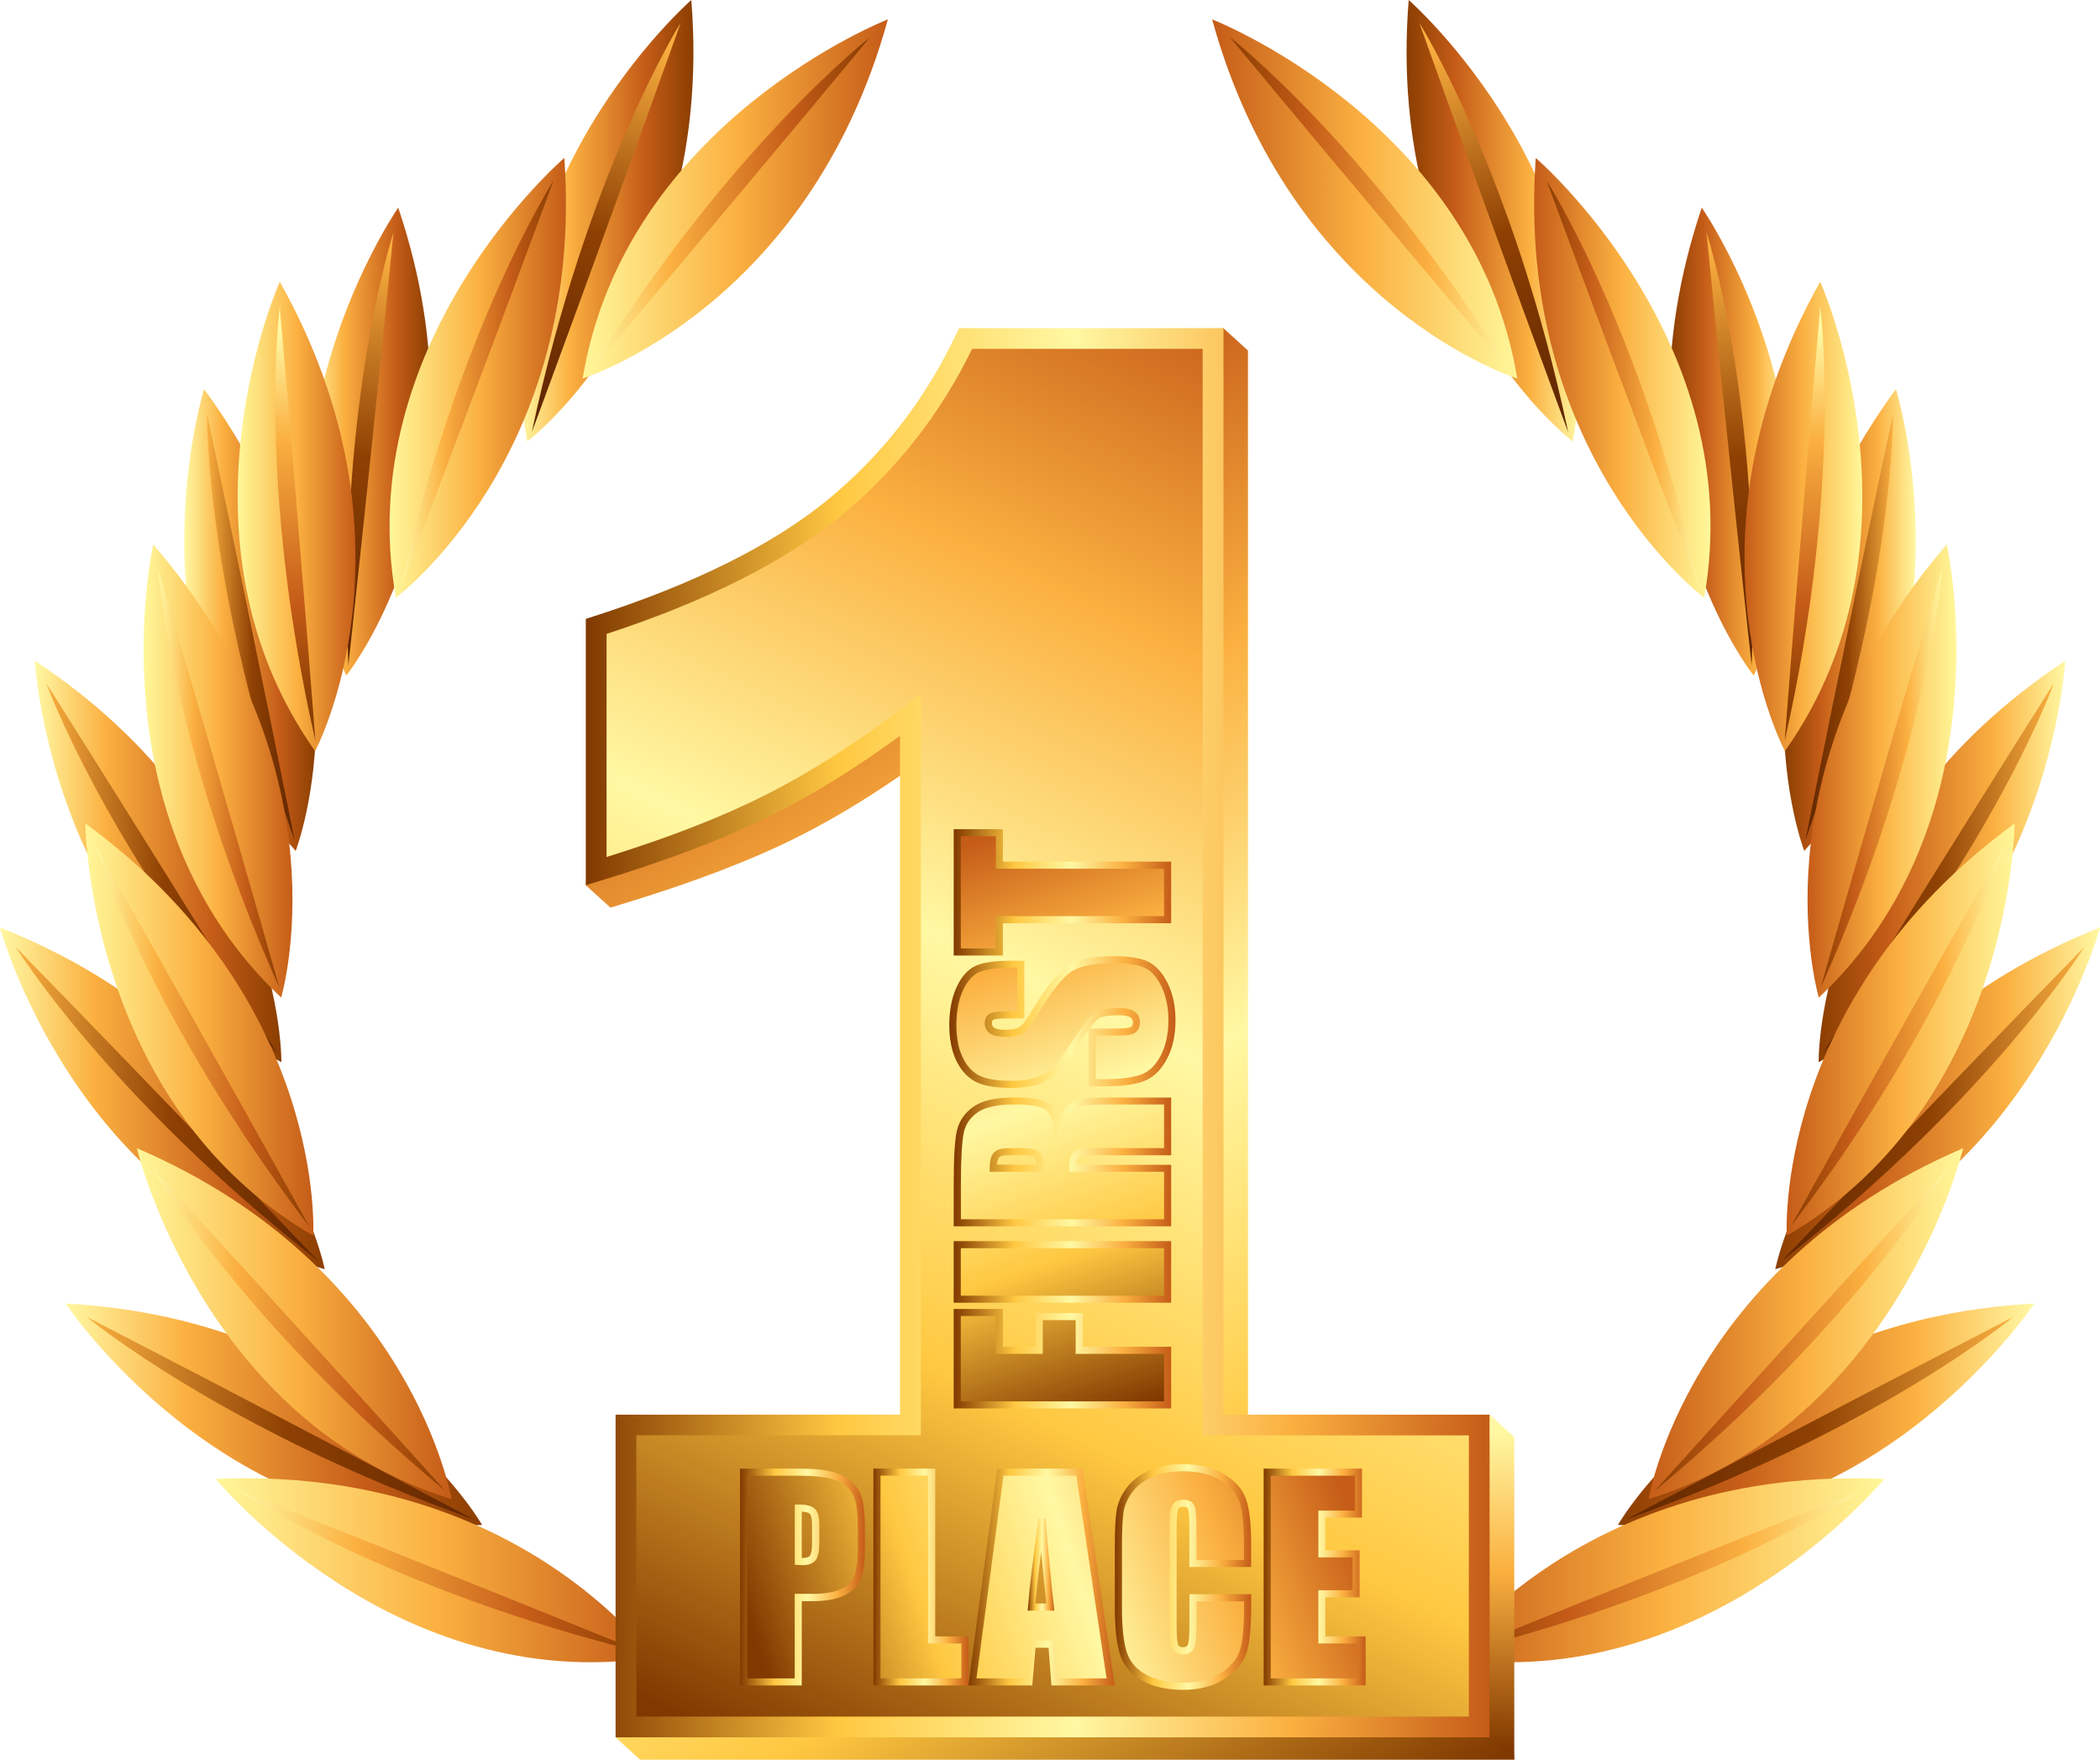 <svg width="111" height="93" viewBox="0 0 111 93" fill="none" xmlns="http://www.w3.org/2000/svg">
<g clip-path="url(#clip0_33952_840)">
<path d="M107.528 68.893C107.528 68.893 99.299 81.277 85.519 80.595C85.519 80.595 91.687 69.754 107.528 68.893Z" fill="url(#paint0_linear_33952_840)"/>
<path d="M106.41 69.605C106.41 69.605 99.219 75.587 85.97 80.295C85.97 80.295 95.985 74.983 106.41 69.605Z" fill="url(#paint1_linear_33952_840)"/>
<path d="M111 49.023C111 49.023 107.123 63.373 93.836 67.078C93.836 67.078 96.248 54.847 111 49.023Z" fill="url(#paint2_linear_33952_840)"/>
<path d="M110.165 50.055C110.165 50.055 105.241 58.002 94.17 66.649C94.17 66.649 101.982 58.448 110.165 50.055Z" fill="url(#paint3_linear_33952_840)"/>
<path d="M109.16 34.923C109.16 34.923 108.354 49.76 96.127 56.137C96.127 56.137 95.939 43.673 109.16 34.923Z" fill="url(#paint4_linear_33952_840)"/>
<path d="M108.559 36.109C108.559 36.109 105.4 44.901 96.365 55.654C96.365 55.654 102.299 46.009 108.559 36.109Z" fill="url(#paint5_linear_33952_840)"/>
<path d="M100.213 20.565C100.213 20.565 104.619 34.761 95.368 44.972C95.368 44.972 90.856 33.349 100.213 20.565Z" fill="url(#paint6_linear_33952_840)"/>
<path d="M100.058 21.88C100.058 21.88 100.15 31.218 95.422 44.431C95.422 44.431 97.634 33.333 100.058 21.88Z" fill="url(#paint7_linear_33952_840)"/>
<path d="M89.951 10.974C89.951 10.974 98.435 23.188 92.697 35.706C92.697 35.706 84.889 25.973 89.951 10.974Z" fill="url(#paint8_linear_33952_840)"/>
<path d="M90.201 12.281C90.201 12.281 93.11 21.16 92.588 35.177C92.588 35.177 91.349 23.933 90.201 12.281Z" fill="url(#paint9_linear_33952_840)"/>
<path d="M74.46 0C74.46 0 85.657 9.8 83.128 23.329C83.128 23.329 73.188 15.773 74.46 0Z" fill="url(#paint10_linear_33952_840)"/>
<path d="M75.02 1.203C75.02 1.203 79.994 9.117 82.89 22.846C82.89 22.846 78.959 12.235 75.02 1.203Z" fill="url(#paint11_linear_33952_840)"/>
<path d="M99.595 78.167C99.595 78.167 90.155 89.665 76.514 87.605C76.514 87.605 83.746 77.439 99.595 78.167Z" fill="url(#paint12_linear_33952_840)"/>
<path d="M98.41 78.767C98.41 78.767 90.648 83.995 76.998 87.351C76.998 87.351 87.497 83.071 98.41 78.767Z" fill="url(#paint13_linear_33952_840)"/>
<path d="M103.768 60.683C103.768 60.683 100.313 75.141 87.138 79.229C87.138 79.229 89.192 66.932 103.768 60.683Z" fill="url(#paint14_linear_33952_840)"/>
<path d="M102.967 61.741C102.967 61.741 98.281 69.825 87.464 78.796C87.464 78.796 95.034 70.371 102.967 61.741Z" fill="url(#paint15_linear_33952_840)"/>
<path d="M106.489 43.519C106.489 43.519 106.368 58.381 94.445 65.308C94.445 65.308 93.682 52.869 106.489 43.519Z" fill="url(#paint16_linear_33952_840)"/>
<path d="M105.942 44.726C105.942 44.726 103.192 53.656 94.662 64.808C94.662 64.808 100.146 54.904 105.942 44.726Z" fill="url(#paint17_linear_33952_840)"/>
<path d="M102.9 28.774C102.9 28.774 106.168 43.273 96.14 52.723C96.14 52.723 92.563 40.78 102.9 28.774Z" fill="url(#paint18_linear_33952_840)"/>
<path d="M102.645 30.077C102.645 30.077 101.999 39.394 96.236 52.195C96.236 52.195 99.32 41.309 102.645 30.077Z" fill="url(#paint19_linear_33952_840)"/>
<path d="M96.211 14.887C96.211 14.887 102.295 28.454 94.345 39.698C94.345 39.698 88.465 28.699 96.211 14.887Z" fill="url(#paint20_linear_33952_840)"/>
<path d="M96.215 16.215C96.215 16.215 97.433 25.477 94.333 39.161C94.333 39.161 95.192 27.879 96.215 16.215Z" fill="url(#paint21_linear_33952_840)"/>
<path d="M81.175 8.347C81.175 8.347 92.472 18.034 90.08 31.588C90.08 31.588 80.065 24.133 81.175 8.347Z" fill="url(#paint22_linear_33952_840)"/>
<path d="M81.747 9.545C81.747 9.545 86.805 17.405 89.838 31.105C89.838 31.105 85.799 20.536 81.747 9.545Z" fill="url(#paint23_linear_33952_840)"/>
<path d="M64.07 1.024C64.07 1.024 77.949 6.423 80.198 20.003C80.198 20.003 68.272 16.285 64.07 1.024Z" fill="url(#paint24_linear_33952_840)"/>
<path d="M65.008 1.965C65.008 1.965 72.395 7.706 79.814 19.624C79.814 19.624 72.487 10.986 65.008 1.965Z" fill="url(#paint25_linear_33952_840)"/>
<path d="M3.468 68.893C3.468 68.893 11.701 81.277 25.481 80.595C25.481 80.595 19.313 69.754 3.468 68.893Z" fill="url(#paint26_linear_33952_840)"/>
<path d="M4.59 69.605C4.59 69.605 11.781 75.587 25.03 80.295C25.03 80.295 15.019 74.983 4.59 69.605Z" fill="url(#paint27_linear_33952_840)"/>
<path d="M0 49.023C0 49.023 3.877 63.373 17.164 67.078C17.164 67.078 14.752 54.847 0 49.023Z" fill="url(#paint28_linear_33952_840)"/>
<path d="M0.835 50.055C0.835 50.055 5.759 58.002 16.83 66.649C16.83 66.649 9.018 58.448 0.835 50.055Z" fill="url(#paint29_linear_33952_840)"/>
<path d="M1.845 34.923C1.845 34.923 2.65 49.76 14.873 56.137C14.873 56.137 15.061 43.673 1.845 34.923Z" fill="url(#paint30_linear_33952_840)"/>
<path d="M2.445 36.109C2.445 36.109 5.609 44.901 14.639 55.654C14.639 55.654 8.705 46.009 2.445 36.109Z" fill="url(#paint31_linear_33952_840)"/>
<path d="M10.787 20.565C10.787 20.565 6.381 34.761 15.628 44.972C15.628 44.972 20.139 33.349 10.787 20.565Z" fill="url(#paint32_linear_33952_840)"/>
<path d="M10.942 21.88C10.942 21.88 10.846 31.218 15.578 44.431C15.578 44.431 13.366 33.333 10.942 21.88Z" fill="url(#paint33_linear_33952_840)"/>
<path d="M21.049 10.974C21.049 10.974 12.565 23.188 18.303 35.706C18.303 35.706 26.111 25.973 21.049 10.974Z" fill="url(#paint34_linear_33952_840)"/>
<path d="M20.799 12.281C20.799 12.281 17.89 21.16 18.412 35.177C18.412 35.177 19.651 23.933 20.799 12.281Z" fill="url(#paint35_linear_33952_840)"/>
<path d="M36.54 0C36.54 0 25.343 9.8 27.872 23.329C27.872 23.329 37.812 15.773 36.54 0Z" fill="url(#paint36_linear_33952_840)"/>
<path d="M35.98 1.203C35.98 1.203 31.006 9.117 28.11 22.846C28.11 22.846 32.041 12.235 35.98 1.203Z" fill="url(#paint37_linear_33952_840)"/>
<path d="M11.409 78.167C11.409 78.167 20.849 89.665 34.491 87.605C34.491 87.605 27.259 77.439 11.409 78.167Z" fill="url(#paint38_linear_33952_840)"/>
<path d="M12.594 78.767C12.594 78.767 20.352 83.995 34.007 87.351C34.007 87.351 23.507 83.071 12.594 78.767Z" fill="url(#paint39_linear_33952_840)"/>
<path d="M7.232 60.683C7.232 60.683 10.687 75.141 23.862 79.229C23.862 79.229 21.809 66.932 7.232 60.683Z" fill="url(#paint40_linear_33952_840)"/>
<path d="M8.037 61.741C8.037 61.741 12.724 69.825 23.54 78.796C23.54 78.796 15.97 70.371 8.037 61.741Z" fill="url(#paint41_linear_33952_840)"/>
<path d="M4.511 43.519C4.511 43.519 4.632 58.381 16.555 65.308C16.555 65.308 17.314 52.869 4.511 43.519Z" fill="url(#paint42_linear_33952_840)"/>
<path d="M5.058 44.726C5.058 44.726 7.812 53.656 16.338 64.808C16.338 64.808 10.85 54.904 5.058 44.726Z" fill="url(#paint43_linear_33952_840)"/>
<path d="M8.1 28.774C8.1 28.774 4.832 43.273 14.86 52.723C14.86 52.723 18.437 40.78 8.1 28.774Z" fill="url(#paint44_linear_33952_840)"/>
<path d="M8.359 30.077C8.359 30.077 9.005 39.394 14.768 52.195C14.768 52.195 11.685 41.309 8.359 30.077Z" fill="url(#paint45_linear_33952_840)"/>
<path d="M14.789 14.887C14.789 14.887 8.705 28.454 16.655 39.698C16.655 39.698 22.53 28.699 14.789 14.887Z" fill="url(#paint46_linear_33952_840)"/>
<path d="M14.785 16.215C14.785 16.215 13.567 25.477 16.672 39.161C16.672 39.161 15.812 27.879 14.785 16.215Z" fill="url(#paint47_linear_33952_840)"/>
<path d="M29.829 8.347C29.829 8.347 18.533 18.034 20.924 31.588C20.924 31.588 30.939 24.133 29.829 8.347Z" fill="url(#paint48_linear_33952_840)"/>
<path d="M29.258 9.545C29.258 9.545 24.2 17.405 21.166 31.105C21.166 31.105 25.206 20.536 29.258 9.545Z" fill="url(#paint49_linear_33952_840)"/>
<path d="M46.931 1.024C46.931 1.024 33.051 6.423 30.797 20.003C30.797 20.003 42.724 16.285 46.931 1.024Z" fill="url(#paint50_linear_33952_840)"/>
<path d="M45.992 1.965C45.992 1.965 38.605 7.706 31.186 19.624C31.186 19.624 38.509 10.986 45.992 1.965Z" fill="url(#paint51_linear_33952_840)"/>
<path d="M65.964 75.949V18.525L64.662 17.343L51.984 18.525L51.838 18.841C50.198 22.313 47.899 25.273 45.003 27.638C42.094 30.006 37.933 32.075 32.646 33.774L32.266 33.895L30.964 46.787L32.266 47.969L32.976 47.753C36.636 46.642 39.728 45.455 42.165 44.235C44.327 43.149 46.58 41.754 48.875 40.072V75.953H33.84L32.538 91.822L33.84 93.004H80.044L78.742 75.953V74.77L65.968 75.953L65.964 75.949Z" fill="url(#paint52_linear_33952_840)"/>
<path d="M64.115 75.312V17.888H51.037C49.355 21.452 47.022 24.449 44.047 26.876C41.072 29.299 36.894 31.38 31.511 33.108V46.042C35.158 44.935 38.192 43.769 40.612 42.558C43.033 41.342 45.533 39.756 48.12 37.791V75.312H33.08V91.264H78.183V75.312H64.107H64.115Z" fill="url(#paint53_linear_33952_840)"/>
<path d="M78.738 91.818H32.538V74.766H47.573V38.886C45.278 40.568 43.025 41.962 40.863 43.049C38.426 44.269 35.334 45.455 31.674 46.567L30.964 46.783V32.708L31.344 32.587C36.636 30.889 40.792 28.82 43.705 26.451C46.601 24.087 48.9 21.135 50.54 17.659L50.691 17.343H64.67V74.766H78.746V91.818H78.738ZM33.635 90.723H77.64V75.861H63.569V18.438H51.383C49.685 21.922 47.335 24.903 44.398 27.3C41.451 29.698 37.303 31.788 32.062 33.503V45.293C35.35 44.269 38.142 43.182 40.366 42.062C42.745 40.872 45.245 39.286 47.79 37.354L48.675 36.684V75.857H33.635V90.719V90.723Z" fill="url(#paint54_linear_33952_840)"/>
<path d="M50.615 74.25V69.367H52.84V71.365H54.947V69.584H57.063V71.365H61.733V74.246H50.615V74.25Z" fill="url(#paint55_linear_33952_840)"/>
<path d="M50.615 65.783H61.733V68.663H50.615V65.783Z" fill="url(#paint56_linear_33952_840)"/>
<path d="M50.615 64.626V62.586C50.615 61.224 50.67 60.304 50.774 59.822C50.878 59.339 51.15 58.947 51.584 58.644C52.017 58.34 52.706 58.19 53.653 58.19C54.517 58.19 55.102 58.298 55.398 58.51C55.694 58.727 55.873 59.147 55.932 59.776C56.074 59.206 56.266 58.822 56.504 58.623C56.742 58.427 56.963 58.306 57.159 58.256C57.359 58.211 57.906 58.185 58.803 58.185H61.733V60.862H58.039C57.447 60.862 57.075 60.908 56.938 61.004C56.796 61.1 56.725 61.341 56.725 61.741H61.737V64.626H50.62H50.615ZM52.518 61.741H54.989C54.989 61.416 54.943 61.191 54.855 61.062C54.763 60.933 54.475 60.867 53.987 60.867H53.378C53.023 60.867 52.794 60.929 52.685 61.054C52.577 61.179 52.518 61.412 52.518 61.741Z" fill="url(#paint57_linear_33952_840)"/>
<path d="M53.979 50.962V53.639H53.153C52.769 53.639 52.523 53.672 52.418 53.743C52.314 53.81 52.26 53.926 52.26 54.085C52.26 54.255 52.331 54.389 52.472 54.476C52.614 54.568 52.827 54.609 53.119 54.609C53.491 54.609 53.77 54.559 53.958 54.459C54.146 54.364 54.371 54.093 54.638 53.648C55.402 52.365 56.032 51.553 56.52 51.225C57.009 50.892 57.801 50.725 58.891 50.725C59.684 50.725 60.268 50.817 60.639 51C61.015 51.183 61.328 51.541 61.582 52.074C61.837 52.603 61.962 53.219 61.962 53.922C61.962 54.692 61.816 55.354 61.524 55.895C61.232 56.441 60.86 56.799 60.406 56.969C59.951 57.14 59.308 57.223 58.473 57.223H57.743V54.547H59.095C59.512 54.547 59.779 54.509 59.896 54.434C60.017 54.359 60.076 54.226 60.076 54.035C60.076 53.843 60.001 53.697 59.846 53.606C59.696 53.514 59.471 53.468 59.174 53.468C58.519 53.468 58.089 53.56 57.889 53.735C57.689 53.918 57.351 54.368 56.879 55.084C56.404 55.8 56.057 56.274 55.844 56.507C55.631 56.74 55.331 56.932 54.951 57.086C54.572 57.24 54.087 57.315 53.495 57.315C52.644 57.315 52.022 57.207 51.63 56.99C51.237 56.774 50.928 56.42 50.707 55.937C50.486 55.454 50.373 54.871 50.373 54.184C50.373 53.435 50.494 52.794 50.736 52.27C50.978 51.741 51.283 51.391 51.654 51.221C52.022 51.05 52.648 50.962 53.532 50.962H53.975H53.979Z" fill="url(#paint58_linear_33952_840)"/>
<path d="M50.615 44.011H52.84V45.726H61.733V48.606H52.84V50.309H50.615V44.006V44.011Z" fill="url(#paint59_linear_33952_840)"/>
<path d="M61.904 74.438H50.411V69.18H53.011V71.178H54.747V69.396H57.234V71.178H61.904V74.438ZM50.786 74.063H61.528V71.553H56.858V69.771H55.118V71.553H52.635V69.554H50.786V74.063Z" fill="url(#paint60_linear_33952_840)"/>
<path d="M61.904 68.851H50.411V65.595H61.904V68.851ZM50.786 68.48H61.528V65.97H50.786V68.48Z" fill="url(#paint61_linear_33952_840)"/>
<path d="M61.904 64.813H50.411V62.586C50.411 61.2 50.465 60.284 50.574 59.78C50.691 59.255 50.987 58.818 51.458 58.489C51.926 58.161 52.639 58.002 53.637 58.002C54.551 58.002 55.156 58.119 55.49 58.361C55.702 58.51 55.857 58.739 55.961 59.051C56.078 58.802 56.207 58.61 56.366 58.485C56.629 58.269 56.871 58.136 57.096 58.081C57.313 58.027 57.864 58.007 58.786 58.007H61.904V61.058H58.023C57.246 61.058 57.059 61.141 57.021 61.166C57 61.179 56.921 61.249 56.9 61.562H61.904V64.817V64.813ZM50.786 64.438H61.528V61.928H56.516V61.741C56.516 61.266 56.612 60.983 56.812 60.85C56.934 60.771 57.18 60.679 58.019 60.679H61.528V58.373H58.782C57.689 58.373 57.309 58.406 57.184 58.44C57.013 58.481 56.817 58.589 56.604 58.768C56.399 58.939 56.228 59.293 56.095 59.818L55.828 60.883L55.727 59.788C55.673 59.218 55.519 58.835 55.268 58.656C55.089 58.527 54.655 58.369 53.637 58.369C52.731 58.369 52.072 58.51 51.675 58.789C51.279 59.068 51.041 59.418 50.945 59.855C50.845 60.325 50.791 61.237 50.791 62.578V64.434L50.786 64.438ZM55.16 61.928H52.314V61.741C52.314 61.358 52.381 61.091 52.527 60.929C52.673 60.758 52.948 60.679 53.361 60.679H53.971C54.547 60.679 54.864 60.763 54.993 60.954C55.106 61.116 55.16 61.374 55.16 61.741V61.928ZM52.694 61.553H54.776C54.759 61.316 54.713 61.208 54.68 61.162C54.68 61.162 54.592 61.05 53.966 61.05H53.357C52.956 61.05 52.836 61.137 52.806 61.175C52.773 61.216 52.715 61.316 52.694 61.553Z" fill="url(#paint62_linear_33952_840)"/>
<path d="M53.491 57.498C52.602 57.498 51.959 57.386 51.533 57.153C51.104 56.916 50.77 56.532 50.528 56.012C50.294 55.504 50.177 54.892 50.177 54.18C50.177 53.406 50.307 52.736 50.557 52.186C50.816 51.62 51.154 51.237 51.563 51.05C51.963 50.863 52.602 50.775 53.52 50.775H54.146V53.827H53.132C52.635 53.827 52.518 53.889 52.502 53.897C52.481 53.91 52.431 53.943 52.431 54.085C52.431 54.193 52.468 54.264 52.556 54.322C52.631 54.368 52.79 54.426 53.103 54.426C53.441 54.426 53.695 54.384 53.854 54.297C53.941 54.251 54.138 54.097 54.459 53.552C55.243 52.232 55.878 51.42 56.395 51.066C56.921 50.709 57.73 50.534 58.87 50.534C59.7 50.534 60.297 50.634 60.702 50.833C61.111 51.037 61.457 51.425 61.733 51.991C62 52.54 62.133 53.19 62.133 53.922C62.133 54.722 61.979 55.413 61.67 55.987C61.357 56.57 60.948 56.961 60.451 57.144C59.98 57.319 59.308 57.411 58.457 57.411H57.538V54.434C57.392 54.634 57.221 54.888 57.025 55.184C56.537 55.916 56.195 56.391 55.969 56.632C55.736 56.886 55.414 57.099 55.01 57.257C54.609 57.419 54.096 57.498 53.482 57.498H53.491ZM53.524 51.15C52.673 51.15 52.068 51.233 51.725 51.391C51.4 51.541 51.12 51.866 50.899 52.345C50.67 52.844 50.553 53.46 50.553 54.18C50.553 54.834 50.657 55.4 50.87 55.854C51.074 56.299 51.358 56.624 51.713 56.82C52.076 57.02 52.673 57.124 53.486 57.124C54.05 57.124 54.517 57.053 54.872 56.907C55.227 56.766 55.502 56.587 55.698 56.374C55.907 56.15 56.249 55.679 56.716 54.971C57.2 54.234 57.543 53.785 57.755 53.589C57.993 53.377 58.457 53.273 59.166 53.273C59.504 53.273 59.755 53.331 59.938 53.444C60.143 53.573 60.251 53.777 60.251 54.031C60.251 54.351 60.109 54.509 59.984 54.588C59.888 54.651 59.688 54.73 59.083 54.73H57.918V57.032H58.461C59.266 57.032 59.892 56.949 60.322 56.791C60.731 56.641 61.073 56.308 61.34 55.808C61.616 55.292 61.758 54.655 61.758 53.918C61.758 53.244 61.636 52.653 61.395 52.149C61.161 51.662 60.873 51.329 60.535 51.162C60.188 50.992 59.625 50.904 58.866 50.904C57.818 50.904 57.059 51.062 56.6 51.37C56.136 51.687 55.523 52.482 54.776 53.739C54.492 54.222 54.242 54.514 54.021 54.626C53.808 54.738 53.503 54.797 53.098 54.797C52.773 54.797 52.527 54.742 52.351 54.634C52.155 54.509 52.051 54.322 52.051 54.085C52.051 53.802 52.184 53.656 52.293 53.585C52.389 53.523 52.568 53.452 53.128 53.452H53.766V51.15H53.516H53.524ZM57.597 54.359H59.083C59.613 54.359 59.755 54.293 59.788 54.276C59.809 54.26 59.88 54.214 59.88 54.035C59.88 53.906 59.834 53.822 59.742 53.768C59.621 53.693 59.429 53.656 59.166 53.656C58.415 53.656 58.119 53.777 58.006 53.877C57.91 53.968 57.772 54.13 57.597 54.364V54.359Z" fill="url(#paint63_linear_33952_840)"/>
<path d="M53.011 50.501H50.411V43.823H53.011V45.538H61.904V48.794H53.011V50.501ZM50.786 50.126H52.635V48.419H61.528V45.913H52.635V44.198H50.786V50.126Z" fill="url(#paint64_linear_33952_840)"/>
<path d="M39.315 77.801H42.227C43.016 77.801 43.621 77.864 44.043 77.989C44.464 78.109 44.786 78.293 44.998 78.522C45.211 78.755 45.353 79.038 45.432 79.371C45.508 79.7 45.545 80.216 45.545 80.907V81.873C45.545 82.58 45.474 83.097 45.328 83.421C45.178 83.746 44.911 83.996 44.519 84.166C44.126 84.341 43.617 84.429 42.983 84.429H42.207V88.895H39.315V77.805V77.801ZM42.207 79.7V82.522C42.29 82.522 42.361 82.53 42.419 82.53C42.687 82.53 42.87 82.464 42.97 82.335C43.075 82.206 43.125 81.931 43.125 81.523V80.611C43.125 80.232 43.066 79.983 42.945 79.87C42.828 79.758 42.578 79.7 42.203 79.7H42.207Z" fill="url(#paint65_linear_33952_840)"/>
<path d="M49.263 77.801V86.672H51.02V88.891H46.371V77.801H49.259H49.263Z" fill="url(#paint66_linear_33952_840)"/>
<path d="M57.067 77.801L58.72 88.891H55.765L55.611 86.897H54.576L54.4 88.891H51.413L52.886 77.801H57.063H57.067ZM55.535 84.932C55.389 83.675 55.243 82.122 55.093 80.274C54.797 82.397 54.613 83.95 54.538 84.932H55.535Z" fill="url(#paint67_linear_33952_840)"/>
<path d="M65.96 82.63H63.072V80.703C63.072 80.141 63.043 79.791 62.98 79.654C62.918 79.517 62.78 79.446 62.571 79.446C62.334 79.446 62.183 79.533 62.117 79.7C62.054 79.871 62.02 80.237 62.02 80.795V85.944C62.02 86.481 62.054 86.831 62.117 86.997C62.183 87.164 62.325 87.243 62.55 87.243C62.776 87.243 62.909 87.16 62.972 86.997C63.039 86.831 63.072 86.448 63.072 85.836V84.441H65.96V84.874C65.96 86.023 65.881 86.835 65.718 87.314C65.555 87.793 65.196 88.217 64.641 88.579C64.086 88.942 63.402 89.121 62.584 89.121C61.766 89.121 61.04 88.966 60.489 88.663C59.942 88.355 59.575 87.934 59.4 87.393C59.22 86.847 59.133 86.036 59.133 84.949V81.71C59.133 80.911 59.162 80.312 59.216 79.912C59.27 79.513 59.433 79.129 59.709 78.759C59.98 78.388 60.36 78.097 60.844 77.885C61.328 77.672 61.883 77.568 62.509 77.568C63.36 77.568 64.061 77.735 64.616 78.06C65.171 78.388 65.534 78.796 65.71 79.288C65.881 79.779 65.968 80.541 65.968 81.577V82.63H65.96Z" fill="url(#paint68_linear_33952_840)"/>
<path d="M66.999 77.802H71.819V80.02H69.891V82.123H71.694V84.229H69.891V86.669H72.011V88.887H66.999V77.797V77.802Z" fill="url(#paint69_linear_33952_840)"/>
<path d="M42.378 89.079H39.114V77.618H42.211C43.025 77.618 43.638 77.681 44.08 77.81C44.535 77.943 44.886 78.143 45.12 78.401C45.353 78.655 45.516 78.967 45.599 79.329C45.679 79.679 45.716 80.195 45.716 80.911V81.877C45.716 82.618 45.641 83.147 45.478 83.505C45.311 83.871 45.011 84.15 44.577 84.346C44.164 84.529 43.621 84.624 42.966 84.624H42.378V89.087V89.079ZM39.49 88.704H42.006V84.237H42.966C43.571 84.237 44.059 84.158 44.427 83.996C44.777 83.838 45.011 83.625 45.14 83.342C45.274 83.043 45.345 82.551 45.345 81.873V80.907C45.345 80.228 45.311 79.725 45.236 79.412C45.169 79.113 45.04 78.859 44.848 78.651C44.66 78.442 44.368 78.28 43.98 78.168C43.575 78.051 42.983 77.993 42.215 77.993H39.494V88.704H39.49ZM42.407 82.718C42.344 82.718 42.273 82.718 42.186 82.709L42.011 82.701V79.516H42.198C42.632 79.516 42.912 79.587 43.071 79.741C43.233 79.895 43.308 80.174 43.308 80.615V81.527C43.308 81.993 43.246 82.285 43.112 82.456C42.974 82.63 42.737 82.722 42.411 82.722L42.407 82.718ZM42.382 82.343H42.407C42.549 82.343 42.732 82.322 42.812 82.218C42.845 82.172 42.924 82.018 42.924 81.523V80.611C42.924 80.17 42.841 80.041 42.803 80.004C42.77 79.97 42.67 79.908 42.378 79.891V82.339L42.382 82.343Z" fill="url(#paint70_linear_33952_840)"/>
<path d="M51.191 89.079H46.167V77.618H49.434V86.485H51.191V89.079ZM46.542 88.704H50.816V86.86H49.059V77.989H46.542V88.7V88.704Z" fill="url(#paint71_linear_33952_840)"/>
<path d="M55.264 80.262V80.245H54.893C54.601 82.368 54.413 83.938 54.338 84.92L54.321 85.124H55.732L55.707 84.916C55.56 83.667 55.414 82.106 55.268 80.266L55.264 80.262ZM54.726 84.745C54.784 84.067 54.889 83.155 55.035 82.002C55.127 83.03 55.218 83.946 55.306 84.745H54.726Z" fill="url(#paint72_linear_33952_840)"/>
<path d="M57.213 77.618H52.71L51.187 89.079H54.563L54.734 87.085H55.423L55.577 89.079H58.924L57.213 77.618ZM55.769 86.71H54.388L54.217 88.704H51.613L53.04 77.993H56.892L58.49 88.704H55.928L55.773 86.71H55.769Z" fill="url(#paint73_linear_33952_840)"/>
<path d="M62.567 89.312C61.691 89.312 60.956 89.15 60.38 88.829C59.792 88.5 59.396 88.038 59.204 87.455C59.02 86.897 58.928 86.056 58.928 84.953V81.715C58.928 80.911 58.957 80.295 59.012 79.891C59.07 79.462 59.249 79.046 59.538 78.655C59.825 78.259 60.234 77.943 60.743 77.718C61.253 77.493 61.837 77.381 62.484 77.381C63.368 77.381 64.107 77.556 64.687 77.901C65.275 78.251 65.672 78.696 65.86 79.225C66.043 79.737 66.131 80.511 66.131 81.577V82.818H62.868V80.707C62.868 79.983 62.813 79.783 62.788 79.733C62.776 79.704 62.747 79.633 62.55 79.633C62.321 79.633 62.288 79.725 62.275 79.766C62.237 79.866 62.192 80.124 62.192 80.794V85.944C62.192 86.585 62.237 86.831 62.275 86.927C62.292 86.968 62.325 87.055 62.534 87.055C62.705 87.055 62.755 86.989 62.784 86.927C62.818 86.843 62.872 86.598 62.872 85.836V84.254H66.135V84.874C66.135 86.052 66.052 86.872 65.881 87.376C65.705 87.896 65.317 88.354 64.729 88.733C64.145 89.112 63.419 89.308 62.571 89.308L62.567 89.312ZM62.484 77.76C61.887 77.76 61.349 77.86 60.894 78.064C60.443 78.259 60.088 78.534 59.838 78.875C59.588 79.217 59.433 79.579 59.383 79.941C59.329 80.332 59.304 80.928 59.304 81.715V84.953C59.304 86.015 59.391 86.814 59.562 87.334C59.73 87.834 60.055 88.217 60.568 88.5C61.086 88.787 61.758 88.933 62.571 88.933C63.385 88.933 64.003 88.762 64.524 88.421C65.042 88.088 65.38 87.697 65.526 87.26C65.68 86.802 65.76 85.998 65.76 84.878V84.633H63.247V85.84C63.247 86.689 63.181 86.951 63.13 87.068C63.076 87.205 62.926 87.434 62.534 87.434C62.142 87.434 61.991 87.234 61.925 87.068C61.849 86.876 61.816 86.523 61.816 85.948V80.799C61.816 80.199 61.849 79.829 61.925 79.637C61.991 79.466 62.154 79.263 62.555 79.263C62.918 79.263 63.068 79.437 63.135 79.583C63.185 79.695 63.243 79.924 63.243 80.707V82.447H65.755V81.581C65.755 80.57 65.672 79.82 65.505 79.354C65.346 78.909 65.008 78.526 64.491 78.226C63.969 77.914 63.293 77.755 62.48 77.755L62.484 77.76Z" fill="url(#paint74_linear_33952_840)"/>
<path d="M72.182 89.079H66.794V77.618H71.99V80.207H70.058V81.935H71.865V84.42H70.058V86.485H72.182V89.079ZM67.17 88.704H71.806V86.86H69.686V84.046H71.493V82.31H69.686V79.837H71.614V77.993H67.17V88.704Z" fill="url(#paint75_linear_33952_840)"/>
<path d="M80.04 93L78.738 91.817V74.766L80.04 75.948V93Z" fill="url(#paint76_linear_33952_840)"/>
</g>
<defs>
<linearGradient id="paint0_linear_33952_840" x1="85.519" y1="74.754" x2="107.528" y2="74.754" gradientUnits="userSpaceOnUse">
<stop stop-color="#8A3E01"/>
<stop offset="0.28" stop-color="#C55C18"/>
<stop offset="0.71" stop-color="#FBB040"/>
<stop offset="1" stop-color="#FFF8A3"/>
</linearGradient>
<linearGradient id="paint1_linear_33952_840" x1="85.97" y1="74.95" x2="106.41" y2="74.95" gradientUnits="userSpaceOnUse">
<stop stop-color="#612600"/>
<stop offset="0.49" stop-color="#8F4103"/>
<stop offset="1" stop-color="#FBB040"/>
</linearGradient>
<linearGradient id="paint2_linear_33952_840" x1="93.836" y1="58.052" x2="111" y2="58.052" gradientUnits="userSpaceOnUse">
<stop stop-color="#8A3E01"/>
<stop offset="0.28" stop-color="#C55C18"/>
<stop offset="0.71" stop-color="#FBB040"/>
<stop offset="1" stop-color="#FFF8A3"/>
</linearGradient>
<linearGradient id="paint3_linear_33952_840" x1="94.17" y1="58.352" x2="110.165" y2="58.352" gradientUnits="userSpaceOnUse">
<stop stop-color="#612600"/>
<stop offset="0.49" stop-color="#8F4103"/>
<stop offset="1" stop-color="#FBB040"/>
</linearGradient>
<linearGradient id="paint4_linear_33952_840" x1="96.127" y1="45.53" x2="109.16" y2="45.53" gradientUnits="userSpaceOnUse">
<stop stop-color="#8A3E01"/>
<stop offset="0.28" stop-color="#C55C18"/>
<stop offset="0.71" stop-color="#FBB040"/>
<stop offset="1" stop-color="#FFF8A3"/>
</linearGradient>
<linearGradient id="paint5_linear_33952_840" x1="96.365" y1="45.88" x2="108.559" y2="45.88" gradientUnits="userSpaceOnUse">
<stop stop-color="#612600"/>
<stop offset="0.49" stop-color="#8F4103"/>
<stop offset="1" stop-color="#FBB040"/>
</linearGradient>
<linearGradient id="paint6_linear_33952_840" x1="94.283" y1="32.767" x2="101.26" y2="32.767" gradientUnits="userSpaceOnUse">
<stop stop-color="#8A3E01"/>
<stop offset="0.28" stop-color="#C55C18"/>
<stop offset="0.71" stop-color="#FBB040"/>
<stop offset="1" stop-color="#FFF8A3"/>
</linearGradient>
<linearGradient id="paint7_linear_33952_840" x1="95.422" y1="33.158" x2="100.058" y2="33.158" gradientUnits="userSpaceOnUse">
<stop stop-color="#612600"/>
<stop offset="0.49" stop-color="#8F4103"/>
<stop offset="1" stop-color="#FBB040"/>
</linearGradient>
<linearGradient id="paint8_linear_33952_840" x1="88.244" y1="23.342" x2="94.692" y2="23.342" gradientUnits="userSpaceOnUse">
<stop stop-color="#8A3E01"/>
<stop offset="0.28" stop-color="#C55C18"/>
<stop offset="0.71" stop-color="#FBB040"/>
<stop offset="1" stop-color="#FFF8A3"/>
</linearGradient>
<linearGradient id="paint9_linear_33952_840" x1="93.093" y1="34.669" x2="90.448" y2="13.166" gradientUnits="userSpaceOnUse">
<stop stop-color="#612600"/>
<stop offset="0.49" stop-color="#8F4103"/>
<stop offset="1" stop-color="#FBB040"/>
</linearGradient>
<linearGradient id="paint10_linear_33952_840" x1="74.348" y1="11.665" x2="83.499" y2="11.665" gradientUnits="userSpaceOnUse">
<stop stop-color="#8A3E01"/>
<stop offset="0.28" stop-color="#C55C18"/>
<stop offset="0.71" stop-color="#FBB040"/>
<stop offset="1" stop-color="#FFF8A3"/>
</linearGradient>
<linearGradient id="paint11_linear_33952_840" x1="82.911" y1="21.751" x2="75.91" y2="2.245" gradientUnits="userSpaceOnUse">
<stop stop-color="#612600"/>
<stop offset="0.49" stop-color="#8F4103"/>
<stop offset="1" stop-color="#FBB040"/>
</linearGradient>
<linearGradient id="paint12_linear_33952_840" x1="76.514" y1="82.988" x2="99.595" y2="82.988" gradientUnits="userSpaceOnUse">
<stop stop-color="#C55C18"/>
<stop offset="0.49" stop-color="#FBB040"/>
<stop offset="1" stop-color="#FFF799"/>
</linearGradient>
<linearGradient id="paint13_linear_33952_840" x1="76.993" y1="83.059" x2="98.41" y2="83.059" gradientUnits="userSpaceOnUse">
<stop stop-color="#8A3E01"/>
<stop offset="0.28" stop-color="#C55C18"/>
<stop offset="0.71" stop-color="#FBB040"/>
<stop offset="1" stop-color="#FFF8A3"/>
</linearGradient>
<linearGradient id="paint14_linear_33952_840" x1="87.142" y1="69.958" x2="103.768" y2="69.958" gradientUnits="userSpaceOnUse">
<stop stop-color="#C55C18"/>
<stop offset="0.49" stop-color="#FBB040"/>
<stop offset="1" stop-color="#FFF799"/>
</linearGradient>
<linearGradient id="paint15_linear_33952_840" x1="87.464" y1="70.266" x2="102.967" y2="70.266" gradientUnits="userSpaceOnUse">
<stop stop-color="#8A3E01"/>
<stop offset="0.28" stop-color="#C55C18"/>
<stop offset="0.71" stop-color="#FBB040"/>
<stop offset="1" stop-color="#FFF8A3"/>
</linearGradient>
<linearGradient id="paint16_linear_33952_840" x1="94.441" y1="54.413" x2="106.489" y2="54.413" gradientUnits="userSpaceOnUse">
<stop stop-color="#C55C18"/>
<stop offset="0.49" stop-color="#FBB040"/>
<stop offset="1" stop-color="#FFF799"/>
</linearGradient>
<linearGradient id="paint17_linear_33952_840" x1="94.662" y1="54.767" x2="105.942" y2="54.767" gradientUnits="userSpaceOnUse">
<stop stop-color="#8A3E01"/>
<stop offset="0.28" stop-color="#C55C18"/>
<stop offset="0.71" stop-color="#FBB040"/>
<stop offset="1" stop-color="#FFF8A3"/>
</linearGradient>
<linearGradient id="paint18_linear_33952_840" x1="95.543" y1="40.751" x2="103.409" y2="40.751" gradientUnits="userSpaceOnUse">
<stop stop-color="#C55C18"/>
<stop offset="0.49" stop-color="#FBB040"/>
<stop offset="1" stop-color="#FFF799"/>
</linearGradient>
<linearGradient id="paint19_linear_33952_840" x1="96.236" y1="41.134" x2="102.645" y2="41.134" gradientUnits="userSpaceOnUse">
<stop stop-color="#8A3E01"/>
<stop offset="0.28" stop-color="#C55C18"/>
<stop offset="0.71" stop-color="#FBB040"/>
<stop offset="1" stop-color="#FFF8A3"/>
</linearGradient>
<linearGradient id="paint20_linear_33952_840" x1="92.209" y1="27.292" x2="98.435" y2="27.292" gradientUnits="userSpaceOnUse">
<stop stop-color="#C55C18"/>
<stop offset="0.49" stop-color="#FBB040"/>
<stop offset="1" stop-color="#FFF799"/>
</linearGradient>
<linearGradient id="paint21_linear_33952_840" x1="95.05" y1="37.375" x2="96.126" y2="17.493" gradientUnits="userSpaceOnUse">
<stop stop-color="#8A3E01"/>
<stop offset="0.28" stop-color="#C55C18"/>
<stop offset="0.71" stop-color="#FBB040"/>
<stop offset="1" stop-color="#FFF8A3"/>
</linearGradient>
<linearGradient id="paint22_linear_33952_840" x1="81.087" y1="19.97" x2="90.41" y2="19.97" gradientUnits="userSpaceOnUse">
<stop stop-color="#C55C18"/>
<stop offset="0.49" stop-color="#FBB040"/>
<stop offset="1" stop-color="#FFF799"/>
</linearGradient>
<linearGradient id="paint23_linear_33952_840" x1="81.747" y1="20.323" x2="89.838" y2="20.323" gradientUnits="userSpaceOnUse">
<stop stop-color="#8A3E01"/>
<stop offset="0.28" stop-color="#C55C18"/>
<stop offset="0.71" stop-color="#FBB040"/>
<stop offset="1" stop-color="#FFF8A3"/>
</linearGradient>
<linearGradient id="paint24_linear_33952_840" x1="64.07" y1="10.515" x2="80.203" y2="10.515" gradientUnits="userSpaceOnUse">
<stop stop-color="#C55C18"/>
<stop offset="0.49" stop-color="#FBB040"/>
<stop offset="1" stop-color="#FFF799"/>
</linearGradient>
<linearGradient id="paint25_linear_33952_840" x1="65.008" y1="10.799" x2="79.81" y2="10.799" gradientUnits="userSpaceOnUse">
<stop stop-color="#8A3E01"/>
<stop offset="0.28" stop-color="#C55C18"/>
<stop offset="0.71" stop-color="#FBB040"/>
<stop offset="1" stop-color="#FFF8A3"/>
</linearGradient>
<linearGradient id="paint26_linear_33952_840" x1="25.485" y1="0" x2="3.472" y2="0" gradientUnits="userSpaceOnUse">
<stop stop-color="#8A3E01"/>
<stop offset="0.28" stop-color="#C55C18"/>
<stop offset="0.71" stop-color="#FBB040"/>
<stop offset="1" stop-color="#FFF8A3"/>
</linearGradient>
<linearGradient id="paint27_linear_33952_840" x1="25.03" y1="0" x2="4.59" y2="0" gradientUnits="userSpaceOnUse">
<stop stop-color="#612600"/>
<stop offset="0.49" stop-color="#8F4103"/>
<stop offset="1" stop-color="#FBB040"/>
</linearGradient>
<linearGradient id="paint28_linear_33952_840" x1="17.168" y1="58.052" x2="0" y2="58.052" gradientUnits="userSpaceOnUse">
<stop stop-color="#8A3E01"/>
<stop offset="0.28" stop-color="#C55C18"/>
<stop offset="0.71" stop-color="#FBB040"/>
<stop offset="1" stop-color="#FFF8A3"/>
</linearGradient>
<linearGradient id="paint29_linear_33952_840" x1="16.83" y1="58.352" x2="0.835" y2="58.352" gradientUnits="userSpaceOnUse">
<stop stop-color="#612600"/>
<stop offset="0.49" stop-color="#8F4103"/>
<stop offset="1" stop-color="#FBB040"/>
</linearGradient>
<linearGradient id="paint30_linear_33952_840" x1="14.873" y1="45.53" x2="1.845" y2="45.53" gradientUnits="userSpaceOnUse">
<stop stop-color="#8A3E01"/>
<stop offset="0.28" stop-color="#C55C18"/>
<stop offset="0.71" stop-color="#FBB040"/>
<stop offset="1" stop-color="#FFF8A3"/>
</linearGradient>
<linearGradient id="paint31_linear_33952_840" x1="14.635" y1="45.88" x2="2.445" y2="45.88" gradientUnits="userSpaceOnUse">
<stop stop-color="#612600"/>
<stop offset="0.49" stop-color="#8F4103"/>
<stop offset="1" stop-color="#FBB040"/>
</linearGradient>
<linearGradient id="paint32_linear_33952_840" x1="16.722" y1="32.767" x2="9.74" y2="32.767" gradientUnits="userSpaceOnUse">
<stop stop-color="#8A3E01"/>
<stop offset="0.28" stop-color="#C55C18"/>
<stop offset="0.71" stop-color="#FBB040"/>
<stop offset="1" stop-color="#FFF8A3"/>
</linearGradient>
<linearGradient id="paint33_linear_33952_840" x1="15.578" y1="33.158" x2="10.942" y2="33.158" gradientUnits="userSpaceOnUse">
<stop stop-color="#612600"/>
<stop offset="0.49" stop-color="#8F4103"/>
<stop offset="1" stop-color="#FBB040"/>
</linearGradient>
<linearGradient id="paint34_linear_33952_840" x1="22.756" y1="23.342" x2="16.313" y2="23.342" gradientUnits="userSpaceOnUse">
<stop stop-color="#8A3E01"/>
<stop offset="0.28" stop-color="#C55C18"/>
<stop offset="0.71" stop-color="#FBB040"/>
<stop offset="1" stop-color="#FFF8A3"/>
</linearGradient>
<linearGradient id="paint35_linear_33952_840" x1="17.911" y1="34.669" x2="20.556" y2="13.166" gradientUnits="userSpaceOnUse">
<stop stop-color="#612600"/>
<stop offset="0.49" stop-color="#8F4103"/>
<stop offset="1" stop-color="#FBB040"/>
</linearGradient>
<linearGradient id="paint36_linear_33952_840" x1="36.652" y1="11.665" x2="27.501" y2="11.665" gradientUnits="userSpaceOnUse">
<stop stop-color="#8A3E01"/>
<stop offset="0.28" stop-color="#C55C18"/>
<stop offset="0.71" stop-color="#FBB040"/>
<stop offset="1" stop-color="#FFF8A3"/>
</linearGradient>
<linearGradient id="paint37_linear_33952_840" x1="28.093" y1="21.751" x2="35.095" y2="2.245" gradientUnits="userSpaceOnUse">
<stop stop-color="#612600"/>
<stop offset="0.49" stop-color="#8F4103"/>
<stop offset="1" stop-color="#FBB040"/>
</linearGradient>
<linearGradient id="paint38_linear_33952_840" x1="34.491" y1="-0" x2="11.409" y2="-0" gradientUnits="userSpaceOnUse">
<stop stop-color="#C55C18"/>
<stop offset="0.49" stop-color="#FBB040"/>
<stop offset="1" stop-color="#FFF799"/>
</linearGradient>
<linearGradient id="paint39_linear_33952_840" x1="34.007" y1="83.059" x2="12.594" y2="83.059" gradientUnits="userSpaceOnUse">
<stop stop-color="#8A3E01"/>
<stop offset="0.28" stop-color="#C55C18"/>
<stop offset="0.71" stop-color="#FBB040"/>
<stop offset="1" stop-color="#FFF8A3"/>
</linearGradient>
<linearGradient id="paint40_linear_33952_840" x1="23.862" y1="69.958" x2="7.232" y2="69.958" gradientUnits="userSpaceOnUse">
<stop stop-color="#C55C18"/>
<stop offset="0.49" stop-color="#FBB040"/>
<stop offset="1" stop-color="#FFF799"/>
</linearGradient>
<linearGradient id="paint41_linear_33952_840" x1="23.54" y1="70.266" x2="8.037" y2="70.266" gradientUnits="userSpaceOnUse">
<stop stop-color="#8A3E01"/>
<stop offset="0.28" stop-color="#C55C18"/>
<stop offset="0.71" stop-color="#FBB040"/>
<stop offset="1" stop-color="#FFF8A3"/>
</linearGradient>
<linearGradient id="paint42_linear_33952_840" x1="16.563" y1="54.413" x2="4.511" y2="54.413" gradientUnits="userSpaceOnUse">
<stop stop-color="#C55C18"/>
<stop offset="0.49" stop-color="#FBB040"/>
<stop offset="1" stop-color="#FFF799"/>
</linearGradient>
<linearGradient id="paint43_linear_33952_840" x1="16.338" y1="54.767" x2="5.058" y2="54.767" gradientUnits="userSpaceOnUse">
<stop stop-color="#8A3E01"/>
<stop offset="0.28" stop-color="#C55C18"/>
<stop offset="0.71" stop-color="#FBB040"/>
<stop offset="1" stop-color="#FFF8A3"/>
</linearGradient>
<linearGradient id="paint44_linear_33952_840" x1="15.461" y1="40.751" x2="7.595" y2="40.751" gradientUnits="userSpaceOnUse">
<stop stop-color="#C55C18"/>
<stop offset="0.49" stop-color="#FBB040"/>
<stop offset="1" stop-color="#FFF799"/>
</linearGradient>
<linearGradient id="paint45_linear_33952_840" x1="14.768" y1="41.134" x2="8.359" y2="41.134" gradientUnits="userSpaceOnUse">
<stop stop-color="#8A3E01"/>
<stop offset="0.28" stop-color="#C55C18"/>
<stop offset="0.71" stop-color="#FBB040"/>
<stop offset="1" stop-color="#FFF8A3"/>
</linearGradient>
<linearGradient id="paint46_linear_33952_840" x1="18.796" y1="27.292" x2="12.565" y2="27.292" gradientUnits="userSpaceOnUse">
<stop stop-color="#C55C18"/>
<stop offset="0.49" stop-color="#FBB040"/>
<stop offset="1" stop-color="#FFF799"/>
</linearGradient>
<linearGradient id="paint47_linear_33952_840" x1="15.95" y1="37.375" x2="14.878" y2="17.493" gradientUnits="userSpaceOnUse">
<stop stop-color="#8A3E01"/>
<stop offset="0.28" stop-color="#C55C18"/>
<stop offset="0.71" stop-color="#FBB040"/>
<stop offset="1" stop-color="#FFF8A3"/>
</linearGradient>
<linearGradient id="paint48_linear_33952_840" x1="29.913" y1="19.97" x2="20.59" y2="19.97" gradientUnits="userSpaceOnUse">
<stop stop-color="#C55C18"/>
<stop offset="0.49" stop-color="#FBB040"/>
<stop offset="1" stop-color="#FFF799"/>
</linearGradient>
<linearGradient id="paint49_linear_33952_840" x1="29.258" y1="20.323" x2="21.166" y2="20.323" gradientUnits="userSpaceOnUse">
<stop stop-color="#8A3E01"/>
<stop offset="0.28" stop-color="#C55C18"/>
<stop offset="0.71" stop-color="#FBB040"/>
<stop offset="1" stop-color="#FFF8A3"/>
</linearGradient>
<linearGradient id="paint50_linear_33952_840" x1="46.931" y1="10.515" x2="30.797" y2="10.515" gradientUnits="userSpaceOnUse">
<stop stop-color="#C55C18"/>
<stop offset="0.49" stop-color="#FBB040"/>
<stop offset="1" stop-color="#FFF799"/>
</linearGradient>
<linearGradient id="paint51_linear_33952_840" x1="45.996" y1="10.799" x2="31.19" y2="10.799" gradientUnits="userSpaceOnUse">
<stop stop-color="#8A3E01"/>
<stop offset="0.28" stop-color="#C55C18"/>
<stop offset="0.71" stop-color="#FBB040"/>
<stop offset="1" stop-color="#FFF8A3"/>
</linearGradient>
<linearGradient id="paint52_linear_33952_840" x1="75.282" y1="95.385" x2="35.554" y2="33.711" gradientUnits="userSpaceOnUse">
<stop stop-color="#813900"/>
<stop offset="0.28" stop-color="#FFC841"/>
<stop offset="0.54" stop-color="#FFF8A3"/>
<stop offset="0.78" stop-color="#FBB040"/>
<stop offset="1" stop-color="#C55C18"/>
</linearGradient>
<linearGradient id="paint53_linear_33952_840" x1="40.032" y1="92.68" x2="74.807" y2="20.769" gradientUnits="userSpaceOnUse">
<stop stop-color="#813900"/>
<stop offset="0.28" stop-color="#FFC841"/>
<stop offset="0.54" stop-color="#FFF8A3"/>
<stop offset="0.78" stop-color="#FBB040"/>
<stop offset="1" stop-color="#C55C18"/>
</linearGradient>
<linearGradient id="paint54_linear_33952_840" x1="30.96" y1="54.58" x2="78.738" y2="54.58" gradientUnits="userSpaceOnUse">
<stop stop-color="#813900"/>
<stop offset="0.28" stop-color="#FFC841"/>
<stop offset="0.54" stop-color="#FFF8A3"/>
<stop offset="0.78" stop-color="#FBB040"/>
<stop offset="1" stop-color="#C55C18"/>
</linearGradient>
<linearGradient id="paint55_linear_33952_840" x1="57.059" y1="75.37" x2="46.979" y2="46.06" gradientUnits="userSpaceOnUse">
<stop stop-color="#813900"/>
<stop offset="0.28" stop-color="#FFC841"/>
<stop offset="0.54" stop-color="#FFF8A3"/>
<stop offset="0.78" stop-color="#FBB040"/>
<stop offset="1" stop-color="#C55C18"/>
</linearGradient>
<linearGradient id="paint56_linear_33952_840" x1="58.782" y1="74.775" x2="48.706" y2="45.473" gradientUnits="userSpaceOnUse">
<stop stop-color="#813900"/>
<stop offset="0.28" stop-color="#FFC841"/>
<stop offset="0.54" stop-color="#FFF8A3"/>
<stop offset="0.78" stop-color="#FBB040"/>
<stop offset="1" stop-color="#C55C18"/>
</linearGradient>
<linearGradient id="paint57_linear_33952_840" x1="60.581" y1="74.159" x2="50.501" y2="44.849" gradientUnits="userSpaceOnUse">
<stop stop-color="#813900"/>
<stop offset="0.28" stop-color="#FFC841"/>
<stop offset="0.54" stop-color="#FFF8A3"/>
<stop offset="0.78" stop-color="#FBB040"/>
<stop offset="1" stop-color="#C55C18"/>
</linearGradient>
<linearGradient id="paint58_linear_33952_840" x1="62.851" y1="73.38" x2="52.771" y2="44.066" gradientUnits="userSpaceOnUse">
<stop stop-color="#813900"/>
<stop offset="0.28" stop-color="#FFC841"/>
<stop offset="0.54" stop-color="#FFF8A3"/>
<stop offset="0.78" stop-color="#FBB040"/>
<stop offset="1" stop-color="#C55C18"/>
</linearGradient>
<linearGradient id="paint59_linear_33952_840" x1="64.716" y1="72.739" x2="54.636" y2="43.425" gradientUnits="userSpaceOnUse">
<stop stop-color="#813900"/>
<stop offset="0.28" stop-color="#FFC841"/>
<stop offset="0.54" stop-color="#FFF8A3"/>
<stop offset="0.78" stop-color="#FBB040"/>
<stop offset="1" stop-color="#C55C18"/>
</linearGradient>
<linearGradient id="paint60_linear_33952_840" x1="50.411" y1="71.806" x2="61.904" y2="71.806" gradientUnits="userSpaceOnUse">
<stop stop-color="#813900"/>
<stop offset="0.28" stop-color="#FFC841"/>
<stop offset="0.54" stop-color="#FFF8A3"/>
<stop offset="0.78" stop-color="#FBB040"/>
<stop offset="1" stop-color="#C55C18"/>
</linearGradient>
<linearGradient id="paint61_linear_33952_840" x1="50.411" y1="67.223" x2="61.904" y2="67.223" gradientUnits="userSpaceOnUse">
<stop stop-color="#813900"/>
<stop offset="0.28" stop-color="#FFC841"/>
<stop offset="0.54" stop-color="#FFF8A3"/>
<stop offset="0.78" stop-color="#FBB040"/>
<stop offset="1" stop-color="#C55C18"/>
</linearGradient>
<linearGradient id="paint62_linear_33952_840" x1="50.411" y1="61.408" x2="61.904" y2="61.408" gradientUnits="userSpaceOnUse">
<stop stop-color="#813900"/>
<stop offset="0.28" stop-color="#FFC841"/>
<stop offset="0.54" stop-color="#FFF8A3"/>
<stop offset="0.78" stop-color="#FBB040"/>
<stop offset="1" stop-color="#C55C18"/>
</linearGradient>
<linearGradient id="paint63_linear_33952_840" x1="50.177" y1="54.014" x2="62.137" y2="54.014" gradientUnits="userSpaceOnUse">
<stop stop-color="#813900"/>
<stop offset="0.28" stop-color="#FFC841"/>
<stop offset="0.54" stop-color="#FFF8A3"/>
<stop offset="0.78" stop-color="#FBB040"/>
<stop offset="1" stop-color="#C55C18"/>
</linearGradient>
<linearGradient id="paint64_linear_33952_840" x1="50.411" y1="47.162" x2="61.904" y2="47.162" gradientUnits="userSpaceOnUse">
<stop stop-color="#813900"/>
<stop offset="0.28" stop-color="#FFC841"/>
<stop offset="0.54" stop-color="#FFF8A3"/>
<stop offset="0.78" stop-color="#FBB040"/>
<stop offset="1" stop-color="#C55C18"/>
</linearGradient>
<linearGradient id="paint65_linear_33952_840" x1="38.993" y1="83.942" x2="69.225" y2="73.673" gradientUnits="userSpaceOnUse">
<stop stop-color="#813900"/>
<stop offset="0.28" stop-color="#FFC841"/>
<stop offset="0.54" stop-color="#FFF8A3"/>
<stop offset="0.78" stop-color="#FBB040"/>
<stop offset="1" stop-color="#C55C18"/>
</linearGradient>
<linearGradient id="paint66_linear_33952_840" x1="39.816" y1="86.348" x2="70.038" y2="76.083" gradientUnits="userSpaceOnUse">
<stop stop-color="#813900"/>
<stop offset="0.28" stop-color="#FFC841"/>
<stop offset="0.54" stop-color="#FFF8A3"/>
<stop offset="0.78" stop-color="#FBB040"/>
<stop offset="1" stop-color="#C55C18"/>
</linearGradient>
<linearGradient id="paint67_linear_33952_840" x1="40.546" y1="88.504" x2="70.773" y2="78.235" gradientUnits="userSpaceOnUse">
<stop stop-color="#813900"/>
<stop offset="0.28" stop-color="#FFC841"/>
<stop offset="0.54" stop-color="#FFF8A3"/>
<stop offset="0.78" stop-color="#FBB040"/>
<stop offset="1" stop-color="#C55C18"/>
</linearGradient>
<linearGradient id="paint68_linear_33952_840" x1="41.234" y1="90.548" x2="71.466" y2="80.279" gradientUnits="userSpaceOnUse">
<stop stop-color="#813900"/>
<stop offset="0.28" stop-color="#FFC841"/>
<stop offset="0.54" stop-color="#FFF8A3"/>
<stop offset="0.78" stop-color="#FBB040"/>
<stop offset="1" stop-color="#C55C18"/>
</linearGradient>
<linearGradient id="paint69_linear_33952_840" x1="41.956" y1="92.659" x2="72.183" y2="82.39" gradientUnits="userSpaceOnUse">
<stop stop-color="#813900"/>
<stop offset="0.28" stop-color="#FFC841"/>
<stop offset="0.54" stop-color="#FFF8A3"/>
<stop offset="0.78" stop-color="#FBB040"/>
<stop offset="1" stop-color="#C55C18"/>
</linearGradient>
<linearGradient id="paint70_linear_33952_840" x1="39.11" y1="83.346" x2="45.712" y2="83.346" gradientUnits="userSpaceOnUse">
<stop stop-color="#813900"/>
<stop offset="0.28" stop-color="#FFC841"/>
<stop offset="0.54" stop-color="#FFF8A3"/>
<stop offset="0.78" stop-color="#FBB040"/>
<stop offset="1" stop-color="#C55C18"/>
</linearGradient>
<linearGradient id="paint71_linear_33952_840" x1="46.171" y1="83.346" x2="51.191" y2="83.346" gradientUnits="userSpaceOnUse">
<stop stop-color="#813900"/>
<stop offset="0.28" stop-color="#FFC841"/>
<stop offset="0.54" stop-color="#FFF8A3"/>
<stop offset="0.78" stop-color="#FBB040"/>
<stop offset="1" stop-color="#C55C18"/>
</linearGradient>
<linearGradient id="paint72_linear_33952_840" x1="54.321" y1="82.685" x2="55.732" y2="82.685" gradientUnits="userSpaceOnUse">
<stop stop-color="#813900"/>
<stop offset="0.28" stop-color="#FFC841"/>
<stop offset="0.54" stop-color="#FFF8A3"/>
<stop offset="0.78" stop-color="#FBB040"/>
<stop offset="1" stop-color="#C55C18"/>
</linearGradient>
<linearGradient id="paint73_linear_33952_840" x1="51.187" y1="83.346" x2="58.924" y2="83.346" gradientUnits="userSpaceOnUse">
<stop stop-color="#813900"/>
<stop offset="0.28" stop-color="#FFC841"/>
<stop offset="0.54" stop-color="#FFF8A3"/>
<stop offset="0.78" stop-color="#FBB040"/>
<stop offset="1" stop-color="#C55C18"/>
</linearGradient>
<linearGradient id="paint74_linear_33952_840" x1="58.928" y1="83.346" x2="66.131" y2="83.346" gradientUnits="userSpaceOnUse">
<stop stop-color="#813900"/>
<stop offset="0.28" stop-color="#FFC841"/>
<stop offset="0.54" stop-color="#FFF8A3"/>
<stop offset="0.78" stop-color="#FBB040"/>
<stop offset="1" stop-color="#C55C18"/>
</linearGradient>
<linearGradient id="paint75_linear_33952_840" x1="66.794" y1="83.346" x2="72.182" y2="83.346" gradientUnits="userSpaceOnUse">
<stop stop-color="#813900"/>
<stop offset="0.28" stop-color="#FFC841"/>
<stop offset="0.54" stop-color="#FFF8A3"/>
<stop offset="0.78" stop-color="#FBB040"/>
<stop offset="1" stop-color="#C55C18"/>
</linearGradient>
<linearGradient id="paint76_linear_33952_840" x1="79.431" y1="92.396" x2="79.347" y2="75.653" gradientUnits="userSpaceOnUse">
<stop stop-color="#813900"/>
<stop offset="0.56" stop-color="#FBB040"/>
<stop offset="1" stop-color="#FFF8A3"/>
</linearGradient>
<clipPath id="clip0_33952_840">
<rect width="111" height="93" fill="white"/>
</clipPath>
</defs>
</svg>
